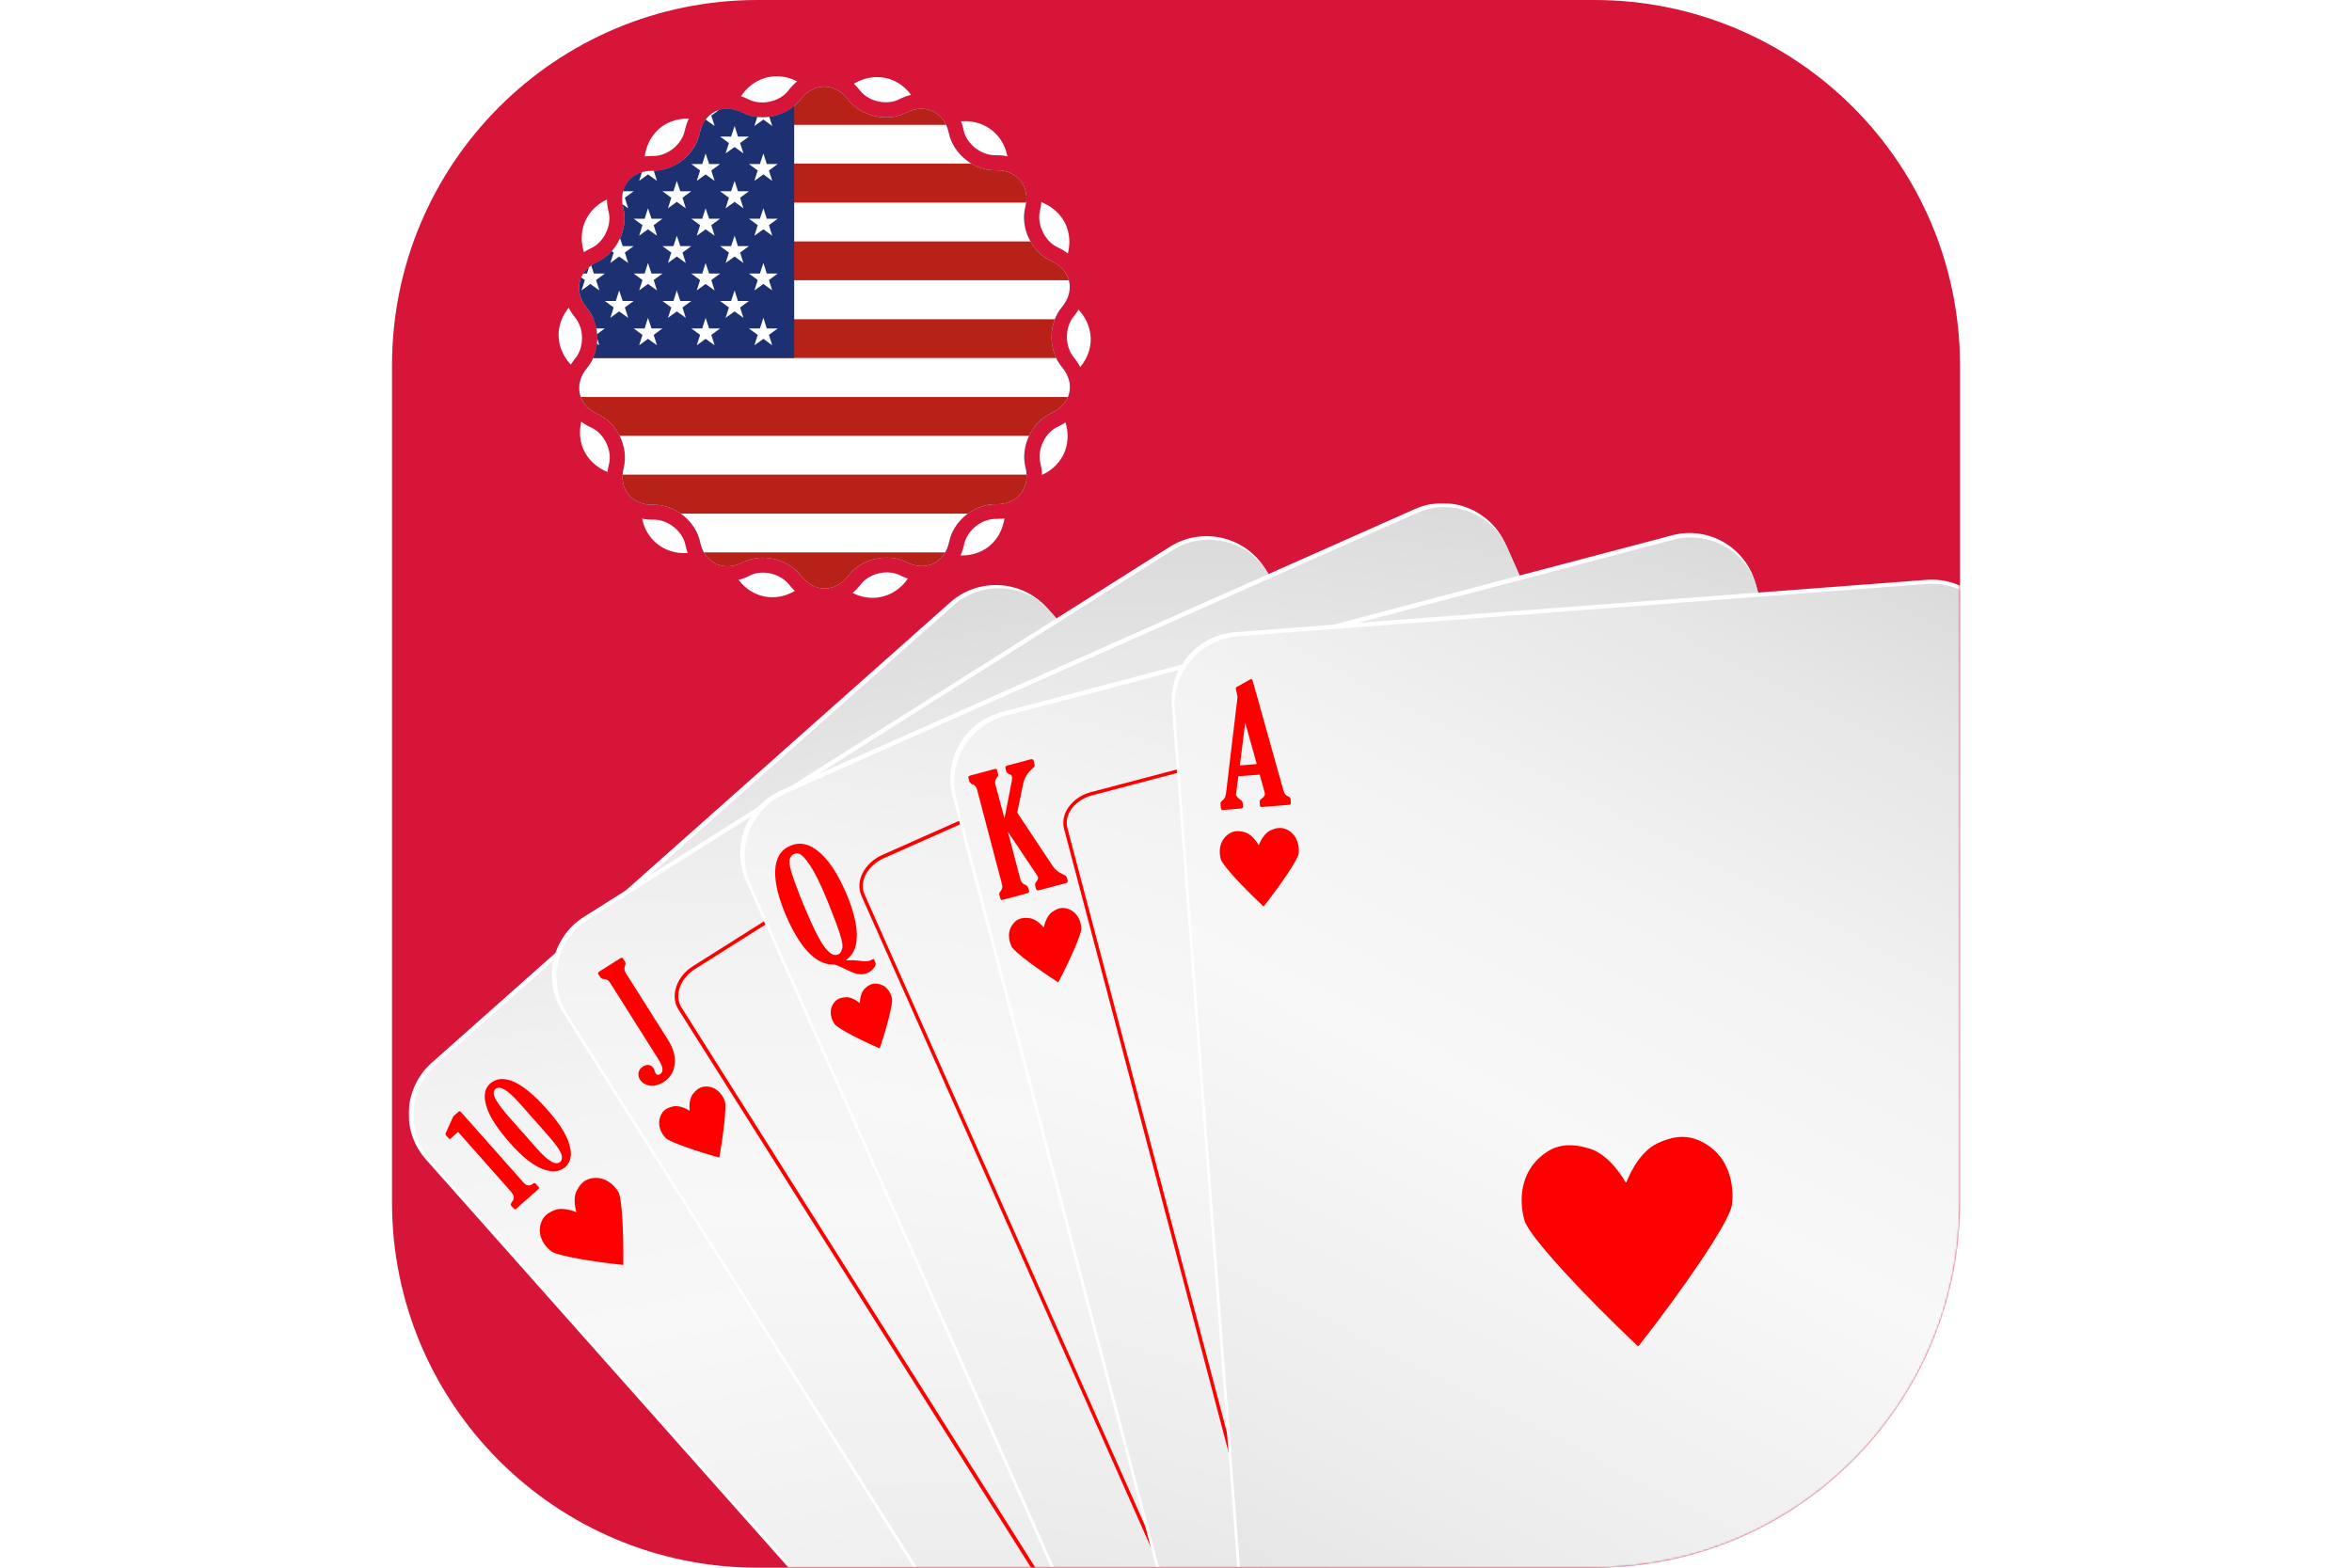 <?xml version="1.0" encoding="utf-8"?>
<!-- Generator: Adobe Illustrator 26.5.0, SVG Export Plug-In . SVG Version: 6.00 Build 0)  -->
<svg xmlns="http://www.w3.org/2000/svg" xmlns:xlink="http://www.w3.org/1999/xlink" version="1.1" id="Слой_1" x="0px" y="0px" viewBox="0 0 800 800" style="enable-background:new 0 0 800 800;" xml:space="preserve" width="150" height="100">
<style type="text/css">
	.st0{fill:#D61539;}
	.st1{filter:url(#Adobe_OpacityMaskFilter);}
	.st2{fill:#FFFFFF;}
	.st3{mask:url(#SVGID_1_);}
	.st4{fill:url(#SVGID_00000128482228195616597080000002795616213777581700_);}
	.st5{fill:#FF0000;}
	.st6{opacity:0.5;}
	.st7{fill:#5B5B5B;}
	.st8{fill:url(#SVGID_00000054225613216187511500000014676400715596235665_);}
	.st9{fill:#626262;}
	.st10{fill:url(#SVGID_00000159462786481013709450000017353313628650911157_);}
	.st11{fill:url(#SVGID_00000078011925261054732110000013703526934832081290_);}
	.st12{fill:url(#SVGID_00000163772885854151776660000014491835062829123489_);}
	.st13{clip-path:url(#SVGID_00000023242876044354710470000005078547929709411261_);}
	.st14{fill:#063397;}
	.st15{fill-rule:evenodd;clip-rule:evenodd;fill:#FFFFFF;}
	.st16{fill-rule:evenodd;clip-rule:evenodd;fill:#B82117;}
	.st17{fill-rule:evenodd;clip-rule:evenodd;fill:#1D3172;}
</style>
<path class="st0" d="M613.5,800h-427C83.5,800,0,716.5,0,613.5v-427C0,83.5,83.5,0,186.5,0h426.9C716.5,0,800,83.5,800,186.5v426.9  C800,716.5,716.5,800,613.5,800z"/>
<defs>
	<filter id="Adobe_OpacityMaskFilter" filterUnits="userSpaceOnUse" x="8.5" y="256.8" width="856" height="781">
		<feColorMatrix type="matrix" values="1 0 0 0 0  0 1 0 0 0  0 0 1 0 0  0 0 0 1 0"/>
	</filter>
</defs>
<mask maskUnits="userSpaceOnUse" x="8.5" y="256.8" width="856" height="781" id="SVGID_1_">
	<g class="st1">
		<path class="st2" d="M613.5,800h-427C83.5,800,0,716.5,0,613.5v-427C0,83.5,83.5,0,186.5,0h426.9C716.5,0,800,83.5,800,186.5    v426.9C800,716.5,716.5,800,613.5,800z"/>
	</g>
</mask>
<g class="st3">
	<g>
		<g>
			<g>
				<g>
					<path class="st2" d="M719.9,744.5c12.9,14.5,11.5,36.7-2.9,49.5l-264.5,234.9c-14.5,12.9-36.7,11.6-49.5-2.9L17.4,591.8       c-12.9-14.5-11.6-36.6,2.9-49.5l264.5-234.9c14.5-12.9,36.7-11.5,49.5,2.9L719.9,744.5z"/>
					
						<linearGradient id="SVGID_00000041997685083688657630000001380490667554969002_" gradientUnits="userSpaceOnUse" x1="85.58" y1="-98.654" x2="489.797" y2="558.689" gradientTransform="matrix(0.748 -0.664 -0.664 -0.748 307.596 1031.852)">
						<stop offset="0" style="stop-color:#D9D9D9"/>
						<stop offset="0.287" style="stop-color:#ECECEC"/>
						<stop offset="0.543" style="stop-color:#F8F8F8"/>
						<stop offset="0.703" style="stop-color:#F3F3F3"/>
						<stop offset="0.883" style="stop-color:#E6E6E6"/>
						<stop offset="1" style="stop-color:#D9D9D9"/>
					</linearGradient>
					<path style="fill:url(#SVGID_00000041997685083688657630000001380490667554969002_);" d="M720,744.6       c12.8,14.4,11.5,36.5-2.9,49.3L453.5,1028c-14.4,12.8-36.5,11.5-49.3-3L19.8,592.4C7,577.9,8.3,555.8,22.8,543l263.6-234       c14.4-12.8,36.5-11.5,49.3,2.9L720,744.6z"/>
					<g>
						<g>
							<path class="st5" d="M650.6,756.8c-1-1.1-1.9-1.7-2.7-1.8s-1.7,0.1-2.7,0.7c-0.8,0.5-1.4,0.5-1.9-0.1l-1.3-1.4         c-0.3-0.4-0.3-0.8,0.1-1.2l11.3-10c0.4-0.3,0.7-0.3,1.1,0.1l1.4,1.6c0.4,0.4,0.4,0.9-0.1,1.4c-0.9,0.9-1.3,1.8-1.2,2.6         s0.7,1.8,1.7,2.9L688,787c0.4,0.4,0.3,0.8-0.1,1.1l-2.1,1.8c-0.4,0.3-1,0.6-1.8,0.9l-7.9,2.5c-0.4,0.1-0.8,0-1.1-0.3         l-1.4-1.6c-0.3-0.3-0.3-0.6,0.1-0.9l3.8-3.4L650.6,756.8z"/>
							<path class="st5" d="M692.4,774.5c-5-2.1-10.8-6.8-17.5-14.4c-6-6.8-9.7-12.7-11-17.9c-1.3-5.1-0.6-8.9,2.2-11.4         c2.9-2.6,6.8-2.9,11.7-0.8c4.9,2.1,10.4,6.7,16.8,13.8c6.2,7,10.2,13.1,11.8,18.3c1.6,5.1,0.8,9.1-2.4,11.9         C701.2,776.3,697.3,776.5,692.4,774.5z M682.7,743.1c-4.4-4.9-7.5-8-9.5-9.2s-3.6-1.3-4.7-0.3c-2.2,1.9-0.4,6,5.2,12.4         l14.7,16.6c2.8,3.2,5.4,5.6,7.7,7.4c2.3,1.7,4.1,2,5.4,0.9c2.2-1.9,0.2-6.3-5.9-13.2L682.7,743.1z"/>
						</g>
						<g>
							<path class="st5" d="M662.4,715.3c-0.8,4-2.8,6.4-7.4,8.2c-4.7,1.8-10.9-1.1-10.9-1.1v0.1H644c0,0,2.1,6.6-0.2,11s-5,6-9,6.3         c-5.4,0.4-9.8-3.1-12.3-7.3c-1.8-3.5-2.7-21.6-2.5-37h0.1v-0.1c15.3,1.5,33.1,4.5,36.4,6.8         C660.5,705.2,663.4,710,662.4,715.3z"/>
						</g>
					</g>
					<g>
						<g>
							<path class="st5" d="M33.7,577.6l-3.8,3.4c-0.3,0.3-0.7,0.3-0.9,0l-1.4-1.6c-0.3-0.3-0.4-0.7-0.2-1.1l3.4-7.6         c0.3-0.8,0.7-1.3,1.1-1.6l2.1-1.8c0.4-0.3,0.8-0.3,1.1,0.1l31.5,35.5c1,1.2,1.9,1.9,2.7,2c0.8,0.2,1.7-0.1,2.7-0.9         c0.6-0.4,1-0.4,1.4,0.1l1.4,1.6c0.3,0.4,0.3,0.7-0.1,1.1l-11.3,10c-0.4,0.4-0.8,0.4-1.2,0l-1.3-1.4c-0.5-0.5-0.4-1.1,0.2-1.9         c0.7-0.9,1.1-1.8,1-2.6c0-0.8-0.5-1.7-1.5-2.9L33.7,577.6z"/>
							<path class="st5" d="M50,553c3.2-2.8,7.2-3.1,12.1-1c4.9,2.2,10.5,6.8,16.7,13.8c6.4,7.1,10.3,13.2,11.7,18.3         c1.5,5,0.8,8.9-2.2,11.5c-2.8,2.5-6.7,2.8-11.6,0.9c-4.9-1.9-10.4-6.3-16.4-13.1c-6.7-7.6-10.8-13.9-12.2-19.1         C46.6,559.2,47.3,555.4,50,553z M65.2,563.1c-6.1-6.9-10.2-9.3-12.4-7.4c-1.3,1.2-1.2,3,0.2,5.5c1.5,2.5,3.6,5.3,6.4,8.5         l14.7,16.6c5.6,6.3,9.5,8.6,11.7,6.6c1.1-1,1.2-2.6,0.3-4.7c-1-2.1-3.6-5.6-8-10.5L65.2,563.1z"/>
						</g>
						<g>
							<path class="st5" d="M103.3,601.1c-4,0.3-6.7,2-9,6.4c-2.4,4.4-0.2,11-0.2,11H94v0.1c0,0-6.3-2.9-11-1.1         c-4.6,1.8-6.6,4.2-7.4,8.2c-1,5.3,1.9,10.1,5.9,13c3.3,2.2,21.1,5.2,36.4,6.8v-0.1h0.1c0.2-15.4-0.6-33.4-2.4-37         C113.1,604.2,108.7,600.8,103.3,601.1z"/>
						</g>
					</g>
					<g>
						<path class="st5" d="M370.7,604.6c-9.4,0.7-15.6,4.6-21,14.7c-5.5,10.3-0.6,25.6-0.6,25.6s-0.1,0-0.3,0c0,0.2,0,0.3,0,0.3        s-14.6-6.7-25.5-2.5c-10.7,4.2-15.4,9.9-17.1,19.1c-2.3,12.3,4.5,23.5,13.6,30.3c7.7,5.2,49.1,12.1,84.7,15.8c0,0,0-0.2,0-0.3        c0.1,0,0.2,0,0.2,0c0.6-35.8-1.4-77.7-5.6-86C393.5,611.8,383.3,603.7,370.7,604.6z"/>
					</g>
				</g>
			</g>
			<g>
				<g>
					<g class="st6">
						<path class="st7" d="M750.5,778.7c10.2,16.2,5.5,37.5-10.6,47.6L446,1012c-16.1,10.2-37.4,5.3-47.6-10.9l-306-484.5        C82.2,500.5,87,479.1,103,469l293.8-185.6c16.1-10.2,37.4-5.3,47.6,10.9L750.5,778.7z"/>
					</g>
				</g>
				<g>
					<path class="st2" d="M755.4,780.9c10.4,16.4,5.5,38-10.9,48.4l-299,188.9c-16.4,10.3-38.1,5.4-48.4-10.9L87,516.3       c-10.3-16.4-5.5-38.1,10.9-48.4l299-188.9c16.4-10.3,38-5.4,48.4,10.9L755.4,780.9z"/>
					
						<linearGradient id="SVGID_00000109016619982124542370000005954251355619678362_" gradientUnits="userSpaceOnUse" x1="149.907" y1="-125.103" x2="554.081" y2="532.171" gradientTransform="matrix(0.846 -0.534 -0.534 -0.846 233.501 1009.594)">
						<stop offset="0" style="stop-color:#D9D9D9"/>
						<stop offset="0.287" style="stop-color:#ECECEC"/>
						<stop offset="0.543" style="stop-color:#F8F8F8"/>
						<stop offset="0.703" style="stop-color:#F3F3F3"/>
						<stop offset="0.883" style="stop-color:#E6E6E6"/>
						<stop offset="1" style="stop-color:#D9D9D9"/>
					</linearGradient>
					<path style="fill:url(#SVGID_00000109016619982124542370000005954251355619678362_);" d="M755.5,781       c10.3,16.3,5.4,37.9-10.9,48.2l-298,188.2c-16.3,10.3-37.9,5.4-48.2-10.9L89.3,517.3c-10.3-16.3-5.4-37.9,10.9-48.2l298-188.3       c16.3-10.3,37.9-5.4,48.2,10.9L755.5,781z"/>
					<g>
						<path class="st5" d="M135.5,539.9l-24.3-38.5c-0.8-1.2-1.8-1.8-3.1-1.8c-0.8,0-1.4-0.3-1.8-0.9l-1-1.5c-0.3-0.5-0.2-1,0.4-1.4        l11-6.9c0.5-0.3,0.9-0.2,1.2,0.3l1,1.6c0.3,0.5,0.3,1.2,0,2c-0.5,1.2-0.4,2.4,0.3,3.6l21.6,34.2c2.8,4.4,3.9,8.6,3.4,12.6        s-2.4,7-5.7,9c-2.4,1.5-4.8,2.1-7,1.8c-2.2-0.4-3.9-1.4-5-3.1c-0.7-1.1-0.9-2.3-0.7-3.6c0.3-1.3,1-2.3,2.3-3.1        c1-0.6,2-0.9,3-0.7s1.8,0.7,2.3,1.6c0.2,0.4,0.5,0.9,0.7,1.7c0.2,0.4,0.3,0.7,0.4,0.9c0.6,0.9,1.4,1.1,2.3,0.4        C138.8,546.9,138.3,544.2,135.5,539.9z"/>
						<g>
							<path class="st5" d="M161.3,554.5c-3.1-0.3-5.4,0.7-7.8,3.8c-2.4,3.1-1.6,8.4-1.6,8.4h-0.1v0.1c0,0-4.5-3-8.3-2.2         s-5.6,2.4-6.7,5.4c-1.4,4,0.2,8,2.9,10.8c2.3,2.1,15.6,6.7,27.2,9.9v-0.1h0.1c2.1-11.8,3.8-25.9,2.8-28.8         C168.4,558.2,165.5,554.9,161.3,554.5z"/>
						</g>
					</g>
					<g>
						<path class="st5" d="M702.9,753.8c-1,0.6-1.2,1.4-0.6,2.3c0.1,0.2,0.3,0.4,0.6,0.7c0.6,0.6,0.9,1,1.2,1.4        c0.6,0.9,0.7,1.8,0.4,2.8s-0.9,1.8-1.9,2.4c-1.2,0.8-2.5,1-3.8,0.7s-2.2-1-3-2.1c-1.1-1.7-1.3-3.6-0.7-5.8        c0.6-2.1,2.2-4,4.6-5.5c3.2-2,6.8-2.5,10.6-1.3s7.1,4,9.9,8.4l21.6,34.2c0.8,1.2,1.8,1.8,3.1,1.8c0.8,0.1,1.4,0.3,1.8,0.9        l1,1.6c0.3,0.5,0.2,0.9-0.3,1.2l-11,6.9c-0.6,0.4-1.1,0.3-1.4-0.2l-1-1.6c-0.4-0.6-0.4-1.2,0-2c0.5-1.2,0.4-2.4-0.3-3.6        l-24.3-38.5C706.7,754.4,704.5,752.8,702.9,753.8z"/>
						<g>
							<path class="st5" d="M707.3,729.2c-1.1,2.9-2.9,4.6-6.7,5.4c-3.8,0.8-8.3-2.2-8.3-2.2s0,0,0,0.1h-0.1c0,0,0.8,5.4-1.6,8.5         c-2.3,3.1-4.6,4-7.8,3.8c-4.2-0.4-7.2-3.6-8.5-7.2c-0.9-3,0.7-17,2.8-28.8h0.1v-0.1c11.6,3.2,24.9,7.7,27.2,9.9         C707.1,721.2,708.7,725.2,707.3,729.2z"/>
						</g>
					</g>
					<g>
						<path class="st5" d="M433.6,586.2c-9.3-0.9-16.1,2-23.1,11.1c-7.1,9.3-4.7,25.2-4.7,25.2s-0.1,0-0.3-0.1c0,0.2,0,0.3,0,0.3        s-13.3-9-24.7-6.6c-11.3,2.4-16.8,7.3-20,16.1c-4.3,11.8,0.6,23.9,8.5,32.1c6.8,6.4,46.5,19.9,81,29.4c0-0.1,0-0.2,0-0.2        c0.1-0.1,0.2,0,0.3,0c6.3-35.2,11.2-77,8.3-85.8C454.9,597,446.1,587.4,433.6,586.2z"/>
					</g>
				</g>
				<g>
					<path class="st5" d="M688.7,804.2L446.7,957c-8.4,5.3-18.8,4.1-23.2-2.7L146.1,515.1c-4.3-6.8-1-16.8,7.5-22.1l242-152.8       c8.4-5.3,18.8-4.1,23.2,2.7l277.4,439.2C700.6,789,697.2,798.9,688.7,804.2z M154.6,494.5c-7.6,4.8-10.7,13.6-6.9,19.6       l277.4,439.2c3.8,6,13.1,7,20.7,2.2l242-152.9c7.6-4.8,10.7-13.6,6.9-19.6L417.3,343.9c-3.8-6-13.1-7-20.7-2.2L154.6,494.5z"/>
				</g>
			</g>
			<g>
				<g>
					<g class="st6">
						<path class="st9" d="M801.1,809.7c7.8,17.6,0.1,38.2-17.3,45.9L466.2,996.7c-17.4,7.7-37.8-0.3-45.6-18L185.9,450.3        c-7.8-17.6-0.1-38.2,17.3-45.9l317.6-141.1c17.4-7.7,37.8,0.3,45.6,18L801.1,809.7z"/>
					</g>
				</g>
				<g>
					<path class="st2" d="M803.8,808.4c7.9,17.7-0.1,38.4-17.8,46.3L462.7,998.3c-17.7,7.9-38.4-0.1-46.3-17.8L180.7,449.7       c-7.9-17.7,0.1-38.4,17.8-46.3l323.3-143.6c17.7-7.9,38.4,0.1,46.3,17.8L803.8,808.4z"/>
					
						<linearGradient id="SVGID_00000056399524247117768620000011169520644061421477_" gradientUnits="userSpaceOnUse" x1="232.021" y1="-135.737" x2="636.22" y2="521.578" gradientTransform="matrix(0.914 -0.406 -0.406 -0.914 174.921 982.635)">
						<stop offset="0" style="stop-color:#D9D9D9"/>
						<stop offset="0.287" style="stop-color:#ECECEC"/>
						<stop offset="0.543" style="stop-color:#F8F8F8"/>
						<stop offset="0.703" style="stop-color:#F3F3F3"/>
						<stop offset="0.883" style="stop-color:#E6E6E6"/>
						<stop offset="1" style="stop-color:#D9D9D9"/>
					</linearGradient>
					<path style="fill:url(#SVGID_00000056399524247117768620000011169520644061421477_);" d="M803.9,808.5       c7.8,17.6-0.1,38.3-17.8,46.2L463.9,997.8c-17.6,7.8-38.3-0.1-46.1-17.8L182.9,451.1c-7.8-17.6,0.1-38.3,17.8-46.2l322.2-143.1       c17.6-7.8,38.3,0.1,46.2,17.8L803.9,808.5z"/>
					<g>
						<path class="st5" d="M756,764.2c1.2-3.9,2.9-6.4,5.3-7.5c1.4-0.6,2.8-0.8,4.2-0.7c1.5,0.1,2.3,0.5,2.6,1.1l0.7,1.6        c0.1,0.3,0,0.5-0.2,0.6c-0.1,0-0.2,0.1-0.5,0.2c-0.5,0.1-0.8,0.3-1,0.4c-1.1,0.5-2.2,1.5-3.2,3.2c-1.5,2.3-3.2,4.4-5.1,6.1        c2.2-0.4,4.2-0.4,6.1,0.1c1.9,0.5,4,1.6,6.2,3.5c2.2,1.8,4.5,4.5,6.9,7.9c2.3,3.4,4.6,7.6,6.8,12.6c4.1,9.3,6,17.1,5.7,23.4        c-0.3,6.4-2.8,10.6-7.7,12.8c-4.8,2.1-9.7,1.2-14.6-3c-4.9-4.1-9.5-10.9-13.7-20.4c-7.3-16.4-7.8-27.8-1.4-34.1        C753.9,770.8,754.8,768.2,756,764.2z M756.2,780.4c0.4,3.4,2.2,8.6,5.3,15.6c2.5,5.6,5.1,11,7.7,16.1        c2.6,5.1,4.6,8.5,5.8,10.1s2.3,2.6,3.4,3c1,0.4,2,0.3,2.9-0.1c1.1-0.5,1.8-1.3,2.1-2.5s0-3.5-0.7-6.9        c-0.8-3.4-2.3-7.5-4.4-12.4c-2.4-5.4-5.2-11.2-8.5-17.5c-3.3-6.2-5.7-9.9-7.2-10.9c-1.6-1-2.9-1.3-4-0.8        C756.5,774.9,755.8,777,756.2,780.4z"/>
						<g>
							<path class="st5" d="M761.2,748.4c-1.3,2.5-3.2,3.7-6.6,3.9c-3.5,0.2-7.1-3-7.1-3v0.1l-0.1-0.1c0,0,0,4.9-2.5,7.3         c-2.5,2.4-4.6,3-7.4,2.3c-3.7-0.9-5.9-4.2-6.6-7.5c-0.5-2.7,2.8-15,6.2-25.2h0.1v-0.1c9.9,4.3,21.1,10.1,22.9,12.3         C762.1,741.3,763,745.1,761.2,748.4z"/>
						</g>
					</g>
					<g>
						<path class="st5" d="M225.8,492.2c-8.9,0.5-17-7.5-24.3-23.9c-4.2-9.5-6.2-17.4-6-23.8s2.7-10.7,7.5-12.8        c4.9-2.2,9.8-1.2,14.7,2.9s9.4,10.7,13.5,20c2.2,5,3.8,9.5,4.7,13.5c1,4,1.4,7.5,1.2,10.4c-0.1,2.9-0.7,5.2-1.6,7        c-0.9,1.8-2.3,3.3-4,4.6c2.5-0.2,5.2-0.1,7.9,0.3c1.9,0.3,3.4,0.2,4.5-0.2c0.2-0.1,0.6-0.3,1-0.5c0.2-0.1,0.4-0.2,0.4-0.2        c0.4-0.1,0.6-0.1,0.7,0.2l0.7,1.6c0.3,0.7,0,1.6-0.9,2.7s-2,2-3.4,2.6c-2.4,1-5.4,0.7-9.1-1.1        C229.7,493.7,227.1,492.6,225.8,492.2z M227.7,487c1.1-0.5,1.8-1.7,2.1-3.5s-0.8-6.1-3.3-12.7s-4.9-12.6-7.3-18        c-2.2-4.9-4.2-8.7-6.2-11.6s-3.5-4.6-4.6-5.2s-2.2-0.7-3.3-0.2c-0.9,0.4-1.6,1.1-2,2.1s-0.4,2.5,0,4.5s1.6,5.7,3.6,11        c2,5.4,4.3,10.9,6.8,16.5c3.1,7,5.8,11.8,8,14.4C223.8,487,225.8,487.9,227.7,487z"/>
						<g>
							<path class="st5" d="M248.6,502.2c-2.7-0.7-4.9-0.1-7.4,2.3s-2.5,7.3-2.5,7.3h-0.1v0.1c0,0-3.6-3.3-7.1-3         c-3.5,0.2-5.3,1.4-6.7,3.9c-1.8,3.3-0.9,7.1,1.1,9.9c1.7,2.2,13,8,22.9,12.3v-0.1h0.1c3.4-10.2,6.7-22.5,6.2-25.2         C254.5,506.3,252.3,503,248.6,502.2z"/>
						</g>
					</g>
					<g>
						<path class="st5" d="M513.6,569.1c-9.1-2.2-16.2-0.4-24.5,7.7c-8.4,8.1-8.3,24.2-8.3,24.2s-0.1-0.1-0.3-0.2        c0,0.2-0.1,0.3-0.1,0.3s-11.9-10.9-23.5-10.1c-11.5,0.7-17.6,4.8-22.1,13c-6,11.1-2.9,23.7,3.8,33        c5.8,7.3,43.1,26.4,75.9,40.8l0.1-0.3c0.1,0,0.2,0.1,0.3,0.1c11.3-33.9,22.2-74.5,20.7-83.7        C533.1,582.9,525.8,572.1,513.6,569.1z"/>
					</g>
				</g>
				<g>
					<path class="st5" d="M734.4,821.8L472.9,938c-9.1,4.1-19.2,1.3-22.5-6.1L239.5,457.1c-3.3-7.4,1.5-16.7,10.6-20.8l261.6-116.2       c9.1-4.1,19.2-1.3,22.5,6.1L745,801.1C748.3,808.4,743.6,817.8,734.4,821.8z M250.8,438c-8.2,3.7-12.6,11.9-9.7,18.4L452,931.2       c2.9,6.5,11.9,8.8,20.1,5.2l261.6-116.2c8.2-3.7,12.6-11.9,9.7-18.4L532.5,327c-2.9-6.5-11.9-8.8-20.2-5.2L250.8,438z"/>
				</g>
			</g>
			<g>
				<g>
					<g class="st6">
						<path class="st9" d="M840.4,860c4.9,18.6-6,37.6-24.3,42.4l-335.2,88.4c-18.3,4.8-37.2-6.3-42.1-24.9L291.7,408.2        c-4.9-18.6,6-37.6,24.3-42.4l335.2-88.4c18.3-4.8,37.2,6.3,42.1,24.9L840.4,860z"/>
					</g>
				</g>
				<g>
					<path class="st2" d="M844,859.8c4.9,18.7-6.2,37.9-25,42.9l-342,90.2c-18.7,4.9-37.9-6.2-42.8-25L286,406.3       c-4.9-18.7,6.2-37.9,25-42.9l342-90.2c18.7-5,37.9,6.2,42.8,25L844,859.8z"/>
					
						<linearGradient id="SVGID_00000063615276179872755910000008001682241548528548_" gradientUnits="userSpaceOnUse" x1="317.894" y1="-155.99" x2="722.103" y2="501.34" gradientTransform="matrix(0.967 -0.255 -0.255 -0.967 107.145 933.73)">
						<stop offset="0" style="stop-color:#D9D9D9"/>
						<stop offset="0.287" style="stop-color:#ECECEC"/>
						<stop offset="0.543" style="stop-color:#F8F8F8"/>
						<stop offset="0.703" style="stop-color:#F3F3F3"/>
						<stop offset="0.883" style="stop-color:#E6E6E6"/>
						<stop offset="1" style="stop-color:#D9D9D9"/>
					</linearGradient>
					<path style="fill:url(#SVGID_00000063615276179872755910000008001682241548528548_);" d="M844,859.9       c4.9,18.7-6.2,37.8-24.9,42.7l-340.8,89.9c-18.7,4.9-37.8-6.2-42.7-24.9L288,408c-4.9-18.7,6.2-37.8,24.9-42.7l340.9-89.9       c18.7-4.9,37.8,6.2,42.7,24.9L844,859.9z"/>
					<g>
						<path class="st5" d="M812.7,870.1c0.4,1.4,1.1,2.3,2.4,2.7c0.8,0.3,1.3,0.8,1.5,1.4l0.5,1.9c0.1,0.6-0.1,0.9-0.7,1.1        l-12.7,3.3c-0.7,0.2-1.1,0-1.3-0.7l-0.5-1.8c-0.2-0.6,0-1.3,0.6-2c0.9-1,1.1-2.2,0.7-3.6l-12.7-48.3c-0.4-1.4-1.2-2.3-2.4-2.8        c-0.8-0.3-1.3-0.7-1.5-1.3l-0.5-1.9c-0.2-0.6,0.1-0.9,0.7-1.1l12.7-3.3c0.7-0.2,1.1,0,1.3,0.6l0.5,1.8        c0.2,0.6-0.1,1.2-0.6,1.9c-0.8,1-1.1,2.2-0.7,3.6l6.4,24.3l2-26.5c0-0.5,0-1-0.1-1.3c-0.2-0.6-0.9-1.1-2.1-1.6        c-0.7-0.3-1.1-0.8-1.3-1.5l-0.3-1.3c-0.2-0.8,0.1-1.3,1-1.6l13.5-3.6c0.8-0.2,1.4,0.1,1.6,0.8l0.4,1.3        c0.2,0.7-0.1,1.5-0.8,2.5c-1.5,1.9-2.4,4-2.6,6.5l-2.3,32.4l9.8,11.2c2.1,2.4,4.7,3.9,7.9,4.5c0.8,0.2,1.4,0.3,1.7,0.5        c0.3,0.1,0.5,0.5,0.6,1l0.4,1.6c0.2,0.7-0.1,1.2-1,1.4l-12,3.2c-0.7,0.2-1.2-0.1-1.4-0.8L821,873c-0.2-0.6,0.1-1.2,0.6-1.9        c0.6-0.7,0.8-1.2,0.7-1.6c-0.1-0.6-0.5-1.2-1-1.7l-13-15.2L812.7,870.1z"/>
						<g>
							<path class="st5" d="M814.1,796.1c-2,2.6-4.3,3.6-8.3,3.2c-4-0.4-7.5-4.7-7.5-4.7v0.1l-0.1-0.1c0,0-0.9,5.5-4.2,7.8         s-5.8,2.5-8.8,1.3c-4-1.7-5.9-5.8-6.1-9.7c0-3.2,5.9-16.5,11.7-27.4l0.1,0.1v-0.1c10.4,6.7,22.1,15.3,23.7,18.1         C816.4,788.2,816.7,792.7,814.1,796.1z"/>
						</g>
					</g>
					<g>
						<path class="st5" d="M312.5,417.7l3.8-19.6c0.1-0.7,0.1-1.4,0-2c-0.1-0.4-0.6-0.8-1.4-1.1c-0.9-0.3-1.3-0.8-1.5-1.3l-0.4-1.6        c-0.2-0.7,0.1-1.2,0.8-1.4l12-3.2c0.9-0.2,1.4,0,1.6,0.8l0.4,1.6c0.1,0.5,0.1,0.9,0,1.2c-0.2,0.3-0.6,0.7-1.2,1.3        c-2.5,2.1-4,4.7-4.6,7.7l-3,14.6l18,27.1c1.4,2.1,3.2,3.5,5.4,4.4c1.1,0.4,1.8,1,1.9,1.7l0.4,1.3c0.2,0.8-0.1,1.3-1,1.5        l-13.6,3.6c-0.9,0.2-1.4-0.1-1.6-0.9l-0.3-1.3c-0.2-0.7-0.1-1.4,0.4-2c0.8-1,1.2-1.9,1-2.4c-0.1-0.4-0.3-0.8-0.6-1.2        l-14.8-22.1l6.4,24.3c0.4,1.4,1.2,2.3,2.4,2.8c0.8,0.3,1.3,0.8,1.5,1.3l0.5,1.8c0.2,0.6-0.1,1-0.8,1.2l-12.7,3.4        c-0.6,0.1-1,0-1.1-0.6l-0.5-1.9c-0.2-0.6,0-1.3,0.6-1.9c0.8-1,1.1-2.2,0.7-3.6l-12.7-48.3c-0.4-1.4-1.2-2.3-2.4-2.7        c-0.8-0.3-1.3-0.8-1.5-1.4l-0.5-1.8c-0.2-0.6,0.1-1,0.8-1.2l12.7-3.4c0.6-0.1,1,0,1.1,0.6l0.5,1.9c0.2,0.6,0,1.3-0.6,2        c-0.9,1-1.1,2.2-0.7,3.6L312.5,417.7z"/>
						<g>
							<path class="st5" d="M345.6,464.1c-3-1.3-5.5-1-8.8,1.3s-4.2,7.8-4.2,7.8l-0.1-0.1l-0.1,0.1c0,0-3.4-4.4-7.5-4.7         c-4-0.4-6.3,0.6-8.2,3.2c-2.7,3.4-2.3,7.9-0.5,11.5c1.6,2.8,13.3,11.4,23.7,18.1v-0.1h0.1c5.7-10.9,11.7-24.2,11.7-27.4         C351.5,469.8,349.6,465.7,345.6,464.1z"/>
						</g>
					</g>
					<g>
						<path class="st5" d="M595.6,577.2c-8.7-3.6-16-3-25.4,3.7c-9.5,6.7-12,22.6-12,22.6s-0.1-0.1-0.2-0.2        c-0.1,0.2-0.1,0.3-0.1,0.3s-10-12.6-21.6-13.7c-11.5-1.1-18.2,1.9-23.9,9.3c-7.7,9.9-6.6,23-1.6,33.2        c4.5,8.1,38.4,33,68.4,52.4c0.1-0.1,0.1-0.2,0.1-0.2l0.2,0.2c16.6-31.7,33.8-70.1,33.7-79.3        C612.7,594,607.2,582.1,595.6,577.2z"/>
					</g>
				</g>
				<g>
					<path class="st5" d="M773.4,861.9l-276.8,73c-9.6,2.5-19.2-1.7-21.2-9.6L342.9,423c-2.1-7.8,4.1-16.3,13.8-18.8l276.8-73       c9.7-2.5,19.2,1.7,21.3,9.6l132.4,502.3C789.2,850.9,783,859.4,773.4,861.9z M357.1,405.9c-8.7,2.3-14.3,9.8-12.5,16.6       l132.5,502.3c1.8,6.9,10.4,10.6,19.1,8.3l276.8-73c8.7-2.3,14.3-9.8,12.5-16.7L652.9,341.2c-1.8-6.9-10.4-10.6-19.1-8.3       L357.1,405.9z"/>
				</g>
			</g>
			<g>
				<g>
					<g class="st6">
						<path class="st9" d="M860.7,905.7c1.4,19.2-12.7,35.9-31.6,37.3l-345.8,26.2c-18.9,1.4-35.4-13-36.9-32.2l-43.6-575.3        c-1.5-19.2,12.7-35.9,31.6-37.3l345.8-26.2c18.9-1.4,35.4,13,36.9,32.2L860.7,905.7z"/>
					</g>
				</g>
				<g>
					<path class="st2" d="M864.4,907.2c1.5,19.3-13,36.2-32.3,37.6l-352.7,26.8c-19.3,1.5-36.2-13-37.6-32.3l-43.9-579.1       c-1.5-19.3,13-36.2,32.3-37.6l352.7-26.7c19.3-1.5,36.2,13,37.6,32.3L864.4,907.2z"/>
					
						<linearGradient id="SVGID_00000146490391720045398780000006724211527071915937_" gradientUnits="userSpaceOnUse" x1="406.226" y1="-150.796" x2="810.433" y2="506.532" gradientTransform="matrix(0.997 -7.562527e-02 -7.562527e-02 -0.997 38.635 858.431)">
						<stop offset="0" style="stop-color:#D9D9D9"/>
						<stop offset="0.287" style="stop-color:#ECECEC"/>
						<stop offset="0.543" style="stop-color:#F8F8F8"/>
						<stop offset="0.703" style="stop-color:#F3F3F3"/>
						<stop offset="0.883" style="stop-color:#E6E6E6"/>
						<stop offset="1" style="stop-color:#D9D9D9"/>
					</linearGradient>
					<path style="fill:url(#SVGID_00000146490391720045398780000006724211527071915937_);" d="M864.4,907.4       c1.4,19.3-13,36-32.2,37.5l-351.5,26.6c-19.2,1.5-36-13-37.5-32.2l-43.8-577.1c-1.5-19.2,13-36,32.2-37.5L783.1,298       c19.2-1.5,36,13,37.5,32.2L864.4,907.4z"/>
					<g>
						<path class="st5" d="M804.2,866.8c-0.5-1.7-1.3-2.8-2.5-3.4c-0.6-0.3-1-0.8-1-1.3l-0.2-2.2c-0.1-0.7,0.4-1,1.4-1.1l8.7-0.6        c0.8-0.1,1.2,0.2,1.3,0.9l0.1,1.8c0,0.5-0.3,1.1-1.1,1.8c-1.2,1.1-1.7,2.1-1.7,2.9c0,0.2,0.1,0.4,0.2,0.8l2.4,8.3l10.9-0.8        l1.1-8.9c0-0.4,0-0.7,0-1c-0.1-1-0.7-1.7-1.8-2.3c-0.9-0.4-1.4-0.9-1.5-1.5l-0.1-1.8c-0.1-0.7,0.3-1,1-1.1l13.9-1.1        c0.5,0,0.8,0.3,0.9,1l0.1,1.8c0,0.5-0.3,1-0.9,1.4c-0.8,0.6-1.3,1.1-1.6,1.5c-0.3,0.5-0.4,1.2-0.6,2.3l-7,57.5        c-0.1,0.5-0.3,0.8-0.7,0.8c-0.1,0-0.3,0-0.4-0.1l-7.3-2.8c-0.4-0.2-0.6-0.4-0.7-0.7c0-0.1,0-0.6,0.1-1.6l0.2-2.9L804.2,866.8z         M822.1,879.3l-8.7,0.7l6,21.1L822.1,879.3z"/>
						<g>
							<path class="st5" d="M833.4,842.9c-2.6,2.3-5.3,3-9.5,1.8s-7-6.5-7-6.5l-0.1,0.1l-0.1-0.1c0,0-2,5.7-6,7.5         c-3.9,1.8-6.7,1.5-9.6-0.4c-3.9-2.6-5.2-7.3-4.6-11.6c0.6-3.4,9.5-16.4,17.8-27l0.1,0.1v-0.1c9.8,9.2,20.6,20.6,21.7,23.9         C837.4,834.9,836.9,839.8,833.4,842.9z"/>
						</g>
					</g>
					<g>
						<path class="st5" d="M431.4,355.6l-0.6-2.8c-0.2-0.9-0.3-1.4-0.3-1.5c0-0.3,0.2-0.5,0.6-0.8l6.8-3.8c0.1-0.1,0.2-0.1,0.4-0.1        c0.4,0,0.7,0.2,0.8,0.7l15.6,55.7c0.3,1,0.6,1.7,0.9,2.2c0.3,0.4,0.9,0.9,1.8,1.3c0.7,0.3,1,0.8,1.1,1.3l0.1,1.8        c0,0.7-0.2,1-0.7,1.1l-13.9,1.1c-0.7,0.1-1.2-0.2-1.2-0.9l-0.1-1.8c-0.1-0.6,0.4-1.2,1.2-1.7c1-0.7,1.5-1.5,1.4-2.5        c0-0.3-0.1-0.6-0.2-1l-2.4-8.6l-10.9,0.8l-1.1,8.5c-0.1,0.4-0.1,0.6-0.1,0.8c0.1,0.8,0.8,1.7,2.1,2.6c0.9,0.6,1.3,1.2,1.3,1.7        l0.2,1.8c0,0.7-0.3,1-1.1,1.1l-8.7,0.7c-1,0.1-1.5-0.2-1.5-0.9l-0.2-2.2c-0.1-0.6,0.2-1.1,0.8-1.5c1.1-0.8,1.7-2,2-3.7        L431.4,355.6z M435.3,368.8l-2.7,21.8l8.6-0.7L435.3,368.8z"/>
						<g>
							<path class="st5" d="M457.9,424.1c-2.9-1.9-5.7-2.2-9.6-0.4c-4,1.8-6,7.5-6,7.5s0,0-0.1-0.1l-0.1,0.1c0,0-2.8-5.3-7-6.5         s-6.8-0.5-9.4,1.8c-3.5,3.2-4,8-2.8,12.1c1.1,3.3,11.9,14.8,21.7,23.9l0.1-0.1l0.1,0.1c8.3-10.6,17.2-23.5,17.8-26.9         C463,431.5,461.8,426.7,457.9,424.1z"/>
						</g>
					</g>
					<g>
						<path class="st5" d="M671.3,584.4c-7.9-5.1-15.2-5.8-25.6-1c-10.6,4.9-15.9,20-15.9,20s-0.1-0.1-0.2-0.2        c-0.1,0.1-0.2,0.2-0.2,0.2s-7.5-14.2-18.8-17.4c-11.1-3.2-18.2-1.5-25.2,4.8c-9.3,8.4-10.7,21.4-7.5,32.3        c3,8.8,31.8,39.4,57.8,63.9c0-0.1,0.1-0.2,0.1-0.2c0.1,0,0.2,0.1,0.2,0.1c22.1-28.1,46-62.7,47.6-71.8        C685,603.9,681.8,591.3,671.3,584.4z"/>
					</g>
				</g>
			</g>
		</g>
	</g>
</g>
<g>
	<g>
		<path class="st2" d="M189.2,304.2c-6.7-1.6-12.3-6.5-15.4-13.5c-1.9-4.3-6.5-7.9-11.6-9.1c-2.4-0.6-4.9-0.6-7-0.1    c-4,1-7.9,1-11.6,0.1c-10.2-2.5-16.9-11.7-16.5-23c0.2-7.2-5.5-14.6-12.5-16.3l-0.3-0.1c-0.2,0-0.4-0.1-0.7-0.2    c-7.2-1.7-13-6.3-15.8-12.4c-2.8-6.2-2.5-13.6,1-20.3c3.3-6.4,1.3-15.9-4.4-20.3c-6-4.7-9.4-11.3-9.4-18.2    c0.1-6.9,3.6-13.5,9.7-18.1c5.8-4.3,8-13.8,4.8-20.2c-3.4-6.8-3.6-14.3-0.5-20.5s9.1-10.6,16.6-12.1c7.1-1.4,13.2-8.9,13.1-16.1    c-0.1-7.5,2.9-14.3,8.2-18.6c5.3-4.2,12.5-5.7,19.8-3.9c0.2,0,0.4,0.1,0.6,0.1l0.3,0.1c7,1.7,15.5-2.4,18.5-8.9    c4.8-10.3,14.9-15.5,25.2-13.1c3.7,0.9,7.1,2.7,10.3,5.3c1.7,1.4,3.9,2.5,6.3,3.1c5.1,1.2,10.8,0.1,14.5-2.9    c5.9-4.8,13.2-6.7,19.9-5.1c6.7,1.6,12.3,6.5,15.4,13.5c1.9,4.4,6.4,7.9,11.6,9.1c2.4,0.6,4.9,0.6,7,0.1c4-1,7.9-1,11.6-0.1    c10.2,2.5,16.9,11.7,16.5,23c-0.2,7.2,5.5,14.6,12.5,16.3l0.3,0.1c0.2,0,0.4,0.1,0.7,0.2c7.2,1.7,13,6.3,15.8,12.4    c2.8,6.2,2.5,13.6-1,20.3c-3.3,6.4-1.3,15.9,4.4,20.3c6,4.7,9.4,11.3,9.4,18.2c-0.1,6.9-3.6,13.5-9.7,18.1    c-5.8,4.3-8,13.8-4.8,20.2c3.4,6.8,3.6,14.3,0.5,20.5s-9.1,10.6-16.6,12c-7.1,1.4-13.2,8.9-13.1,16.1c0.1,7.5-2.9,14.3-8.2,18.6    c-5.3,4.2-12.5,5.7-19.8,3.9c-0.2,0-0.4-0.1-0.6-0.1l-0.3-0.1c-7-1.7-15.5,2.4-18.5,8.9c-4.8,10.3-14.9,15.5-25.2,13.1    c-3.7-0.9-7.1-2.7-10.3-5.3c-1.7-1.4-3.9-2.5-6.3-3.1c-5.2-1.2-10.8-0.1-14.5,2.9C203.2,304,196,305.8,189.2,304.2L189.2,304.2z"/>
		<path class="st0" d="M220.8,307.9c-6.9,0-13.5-3.5-18.1-9.5c-2.9-3.7-8.1-6.2-13.4-6.2c-2.5,0-4.9,0.5-6.9,1.6    c-3.7,1.9-7.5,2.8-11.3,2.8c-10.5,0-19.2-7.4-21.4-18.5c-1.4-7-8.8-12.9-16-12.9h-0.3c-0.2,0-0.5,0-0.7,0    c-7.4,0-14.1-3.1-18.3-8.4c-4.2-5.4-5.6-12.6-3.7-19.9c1.8-7-2.5-15.7-9-18.7c-7-3.1-11.8-8.8-13.4-15.5c-1.5-6.7,0.4-14,5.2-19.8    c4.6-5.5,4.6-15.2,0-20.8c-4.9-5.8-6.8-13.1-5.3-19.8s6.4-12.4,13.3-15.6c6.6-3,10.8-11.7,9-18.7c-1.9-7.3-0.5-14.6,3.7-20    s10.8-8.4,18.3-8.4c0.2,0,0.4,0,0.6,0h0.3c7.2,0,14.5-5.9,16-13c2.3-11.1,10.9-18.6,21.5-18.6c3.8,0,7.6,0.9,11.2,2.8    c2,1,4.3,1.5,6.8,1.5c5.3,0,10.6-2.4,13.4-6.2c4.6-6.1,11.2-9.6,18.2-9.6c6.9,0,13.5,3.5,18.1,9.5c2.9,3.8,8,6.2,13.4,6.2    c2.5,0,4.9-0.5,6.9-1.6c3.7-1.9,7.5-2.8,11.3-2.8c10.5,0,19.2,7.4,21.4,18.5c1.4,7,8.8,12.9,16,12.9h0.3c0.2,0,0.5,0,0.7,0    c7.4,0,14.1,3.1,18.3,8.4c4.2,5.4,5.5,12.6,3.7,19.9c-1.7,7,2.5,15.7,9,18.7c6.9,3.1,11.8,8.8,13.4,15.5c1.5,6.7-0.4,14-5.2,19.8    c-4.6,5.5-4.6,15.2,0,20.8c4.9,5.8,6.8,13.1,5.3,19.8s-6.4,12.4-13.3,15.6c-6.6,3-10.8,11.7-9,18.7c1.9,7.3,0.5,14.6-3.7,20    c-4.2,5.4-10.8,8.4-18.3,8.4c-0.2,0-0.4,0-0.6,0h-0.3c-7.2,0-14.5,5.9-16,13c-2.3,11.1-10.9,18.6-21.4,18.6    c-3.8,0-7.6-0.9-11.2-2.8c-2-1-4.3-1.5-6.8-1.5c-5.3,0-10.6,2.4-13.4,6.2C234.4,304.4,227.7,307.9,220.8,307.9L220.8,307.9z"/>
	</g>
	<g>
		<g>
			<defs>
				<path id="SVGID_00000173846211115201523220000017455810925393333139_" d="M341.8,187.3c-7-8.4-7.1-22.1,0-30.6      c7-8.4,4.6-19-5.4-23.5s-16-16.9-13.3-27.5S319,86.6,308,86.9c-10.9,0.3-21.7-8.3-23.9-19c-2.2-10.7-12-15.4-21.7-10.4      c-9.8,5-23.2,1.9-29.8-6.8s-17.5-8.7-24.1,0s-20,11.8-29.8,6.8S159.2,57.3,157,68c-2.3,10.8-13,19.4-24,19.2      c-10.9-0.2-17.7,8.3-15,18.9s-3.3,23-13.2,27.6c-10,4.5-12.4,15.1-5.3,23.5c7,8.4,7.1,22.1,0,30.6c-7,8.4-4.6,19,5.4,23.5      s16,16.9,13.3,27.5s4.1,19.1,15.1,18.8c10.9-0.3,21.7,8.3,23.9,19s12,15.4,21.7,10.4s23.2-1.9,29.8,6.8c6.6,8.7,17.5,8.7,24.1,0      s20-11.8,29.8-6.9c9.8,5,19.5,0.2,21.7-10.5s12.9-19.3,23.9-19.1c10.9,0.2,17.7-8.3,15-18.9c-2.7-10.6,3.3-23,13.2-27.6      C346.5,206.3,348.9,195.7,341.8,187.3z"/>
			</defs>
			<clipPath id="SVGID_00000065777695988637639760000011218214456899657344_">
				<use xlink:href="#SVGID_00000173846211115201523220000017455810925393333139_" style="overflow:visible;"/>
			</clipPath>
			<g id="XMLID_9924_" style="clip-path:url(#SVGID_00000065777695988637639760000011218214456899657344_);">
				<g id="XMLID_9928_">
					<g id="XMLID_9951_">
						<circle id="XMLID_9952_" class="st14" cx="237.6" cy="218.5" r="189"/>
					</g>
				</g>
				<g>
					<polygon class="st15" points="462,43.8 26.7,43.8 26.7,301.8 462,301.8      "/>
					<polygon class="st16" points="462,43.8 26.7,43.8 26.7,63.7 462,63.7      "/>
					<polygon class="st16" points="462,83.5 26.7,83.5 26.7,103.4 462,103.4      "/>
					<polygon class="st16" points="462,123.2 26.7,123.2 26.7,143 462,143      "/>
					<polygon class="st16" points="462,162.9 26.7,162.9 26.7,182.7 462,182.7      "/>
					<polygon class="st16" points="462,202.6 26.7,202.6 26.7,222.4 462,222.4      "/>
					<polygon class="st16" points="462,242.2 26.7,242.2 26.7,262.1 462,262.1      "/>
					<polygon class="st16" points="462,281.9 26.7,281.9 26.7,301.8 462,301.8      "/>
					<polygon class="st17" points="205.2,43.8 26.7,43.8 26.7,182.7 205.2,182.7      "/>
					<polygon class="st15" points="42.4,50.4 44.2,55.7 49.8,55.7 45.2,59 47,64.3 42.4,61 37.9,64.3 39.6,59 35.1,55.7 40.7,55.7             "/>
					<polygon class="st15" points="71.8,50.4 73.6,55.7 79.2,55.7 74.6,59 76.4,64.3 71.8,61 67.3,64.3 69,59 64.5,55.7 70.1,55.7             "/>
					<polygon class="st15" points="101.2,50.4 103,55.7 108.6,55.7 104.1,59 105.8,64.3 101.2,61 96.7,64.3 98.4,59 93.9,55.7        99.5,55.7      "/>
					<polygon class="st15" points="130.6,50.4 132.4,55.7 138,55.7 133.5,59 135.2,64.3 130.6,61 126.1,64.3 127.8,59 123.3,55.7        128.9,55.7      "/>
					<polygon class="st15" points="160,50.4 161.8,55.7 167.4,55.7 162.9,59 164.6,64.3 160,61 155.5,64.3 157.2,59 152.7,55.7        158.3,55.7      "/>
					<polygon class="st15" points="189.5,50.4 191.2,55.7 196.8,55.7 192.3,59 194,64.3 189.5,61 184.9,64.3 186.6,59 182.1,55.7        187.7,55.7      "/>
					<polygon class="st15" points="42.4,78.3 44.2,83.7 49.8,83.7 45.2,87 47,92.3 42.4,89 37.9,92.3 39.6,87 35.1,83.7 40.7,83.7             "/>
					<polygon class="st15" points="71.8,78.3 73.6,83.7 79.2,83.7 74.6,87 76.4,92.3 71.8,89 67.3,92.3 69,87 64.5,83.7 70.1,83.7             "/>
					<polygon class="st15" points="71.8,106.3 73.6,111.6 79.2,111.6 74.6,114.9 76.4,120.3 71.8,117 67.3,120.3 69,114.9        64.5,111.6 70.1,111.6      "/>
					<polygon class="st15" points="71.8,134.2 73.6,139.6 79.2,139.6 74.6,142.9 76.4,148.2 71.8,144.9 67.3,148.2 69,142.9        64.5,139.6 70.1,139.6      "/>
					<polygon class="st15" points="71.8,162.2 73.6,167.6 79.2,167.6 74.6,170.9 76.4,176.2 71.8,172.9 67.3,176.2 69,170.9        64.5,167.6 70.1,167.6      "/>
					<polygon class="st15" points="101.2,78.3 103,83.7 108.6,83.7 104.1,87 105.8,92.3 101.2,89 96.7,92.3 98.4,87 93.9,83.7        99.5,83.7      "/>
					<polygon class="st15" points="101.2,106.3 103,111.6 108.6,111.6 104.1,114.9 105.8,120.3 101.2,117 96.7,120.3 98.4,114.9        93.9,111.6 99.5,111.6      "/>
					<polygon class="st15" points="101.2,134.2 103,139.6 108.6,139.6 104.1,142.9 105.8,148.2 101.2,144.9 96.7,148.2 98.4,142.9        93.9,139.6 99.5,139.6      "/>
					<polygon class="st15" points="101.2,162.2 103,167.6 108.6,167.6 104.1,170.9 105.8,176.2 101.2,172.9 96.7,176.2 98.4,170.9        93.9,167.6 99.5,167.6      "/>
					<polygon class="st15" points="130.6,78.3 132.4,83.7 138,83.7 133.5,87 135.2,92.3 130.6,89 126.1,92.3 127.8,87 123.3,83.7        128.9,83.7      "/>
					<polygon class="st15" points="130.6,106.3 132.4,111.6 138,111.6 133.5,114.9 135.2,120.3 130.6,117 126.1,120.3 127.8,114.9        123.3,111.6 128.9,111.6      "/>
					<polygon class="st15" points="130.6,134.2 132.4,139.6 138,139.6 133.5,142.9 135.2,148.2 130.6,144.9 126.1,148.2        127.8,142.9 123.3,139.6 128.9,139.6      "/>
					<polygon class="st15" points="130.6,162.2 132.4,167.6 138,167.6 133.5,170.9 135.2,176.2 130.6,172.9 126.1,176.2        127.8,170.9 123.3,167.6 128.9,167.6      "/>
					<polygon class="st15" points="160,78.3 161.8,83.7 167.4,83.7 162.9,87 164.6,92.3 160,89 155.5,92.3 157.2,87 152.7,83.7        158.3,83.7      "/>
					<polygon class="st15" points="160,106.3 161.8,111.6 167.4,111.6 162.9,114.9 164.6,120.3 160,117 155.5,120.3 157.2,114.9        152.7,111.6 158.3,111.6      "/>
					<polygon class="st15" points="160,134.2 161.8,139.6 167.4,139.6 162.9,142.9 164.6,148.2 160,144.9 155.5,148.2 157.2,142.9        152.7,139.6 158.3,139.6      "/>
					<polygon class="st15" points="160,162.2 161.8,167.6 167.4,167.6 162.9,170.9 164.6,176.2 160,172.9 155.5,176.2 157.2,170.9        152.7,167.6 158.3,167.6      "/>
					<polygon class="st15" points="189.5,78.3 191.2,83.7 196.8,83.7 192.3,87 194,92.3 189.5,89 184.9,92.3 186.6,87 182.1,83.7        187.7,83.7      "/>
					<polygon class="st15" points="189.5,106.3 191.2,111.6 196.8,111.6 192.3,114.9 194,120.3 189.5,117 184.9,120.3 186.6,114.9        182.1,111.6 187.7,111.6      "/>
					<polygon class="st15" points="189.5,134.2 191.2,139.6 196.8,139.6 192.3,142.9 194,148.2 189.5,144.9 184.9,148.2        186.6,142.9 182.1,139.6 187.7,139.6      "/>
					<polygon class="st15" points="189.5,162.2 191.2,167.6 196.8,167.6 192.3,170.9 194,176.2 189.5,172.9 184.9,176.2        186.6,170.9 182.1,167.6 187.7,167.6      "/>
					<polygon class="st15" points="42.4,106.3 44.2,111.6 49.8,111.6 45.2,114.9 47,120.3 42.4,117 37.9,120.3 39.6,114.9        35.1,111.6 40.7,111.6      "/>
					<polygon class="st15" points="42.4,134.2 44.2,139.6 49.8,139.6 45.2,142.9 47,148.2 42.4,144.9 37.9,148.2 39.6,142.9        35.1,139.6 40.7,139.6      "/>
					<polygon class="st15" points="42.4,162.2 44.2,167.6 49.8,167.6 45.2,170.9 47,176.2 42.4,172.9 37.9,176.2 39.6,170.9        35.1,167.6 40.7,167.6      "/>
					<polygon class="st15" points="57.1,64.3 58.9,69.7 64.5,69.7 59.9,73 61.7,78.3 57.1,75 52.6,78.3 54.3,73 49.8,69.7        55.4,69.7      "/>
					<polygon class="st15" points="86.5,64.3 88.3,69.7 93.9,69.7 89.4,73 91.1,78.3 86.5,75 82,78.3 83.7,73 79.2,69.7 84.8,69.7             "/>
					<polygon class="st15" points="115.9,64.3 117.7,69.7 123.3,69.7 118.8,73 120.5,78.3 115.9,75 111.4,78.3 113.1,73 108.6,69.7        114.2,69.7      "/>
					<polygon class="st15" points="145.3,64.3 147.1,69.7 152.7,69.7 148.2,73 149.9,78.3 145.3,75 140.8,78.3 142.5,73 138,69.7        143.6,69.7      "/>
					<polygon class="st15" points="174.8,64.3 176.5,69.7 182.1,69.7 177.6,73 179.3,78.3 174.8,75 170.2,78.3 171.9,73 167.4,69.7        173,69.7      "/>
					<polygon class="st15" points="57.1,92.3 58.9,97.6 64.5,97.6 59.9,100.9 61.7,106.3 57.1,103 52.6,106.3 54.3,100.9 49.8,97.6        55.4,97.6      "/>
					<polygon class="st15" points="86.5,92.3 88.3,97.6 93.9,97.6 89.4,100.9 91.1,106.3 86.5,103 82,106.3 83.7,100.9 79.2,97.6        84.8,97.6      "/>
					<polygon class="st15" points="86.5,120.3 88.3,125.6 93.9,125.6 89.4,128.9 91.1,134.2 86.5,130.9 82,134.2 83.7,128.9        79.2,125.6 84.8,125.6      "/>
					<polygon class="st15" points="86.5,148.2 88.3,153.6 93.9,153.6 89.4,156.9 91.1,162.2 86.5,158.9 82,162.2 83.7,156.9        79.2,153.6 84.8,153.6      "/>
					<polygon class="st15" points="115.9,92.3 117.7,97.6 123.3,97.6 118.8,100.9 120.5,106.3 115.9,103 111.4,106.3 113.1,100.9        108.6,97.6 114.2,97.6      "/>
					<polygon class="st15" points="115.9,120.3 117.7,125.6 123.3,125.6 118.8,128.9 120.5,134.2 115.9,130.9 111.4,134.2        113.1,128.9 108.6,125.6 114.2,125.6      "/>
					<polygon class="st15" points="115.9,148.2 117.7,153.6 123.3,153.6 118.8,156.9 120.5,162.2 115.9,158.9 111.4,162.2        113.1,156.9 108.6,153.6 114.2,153.6      "/>
					<polygon class="st15" points="145.3,92.3 147.1,97.6 152.7,97.6 148.2,100.9 149.9,106.3 145.3,103 140.8,106.3 142.5,100.9        138,97.6 143.6,97.6      "/>
					<polygon class="st15" points="145.3,120.3 147.1,125.6 152.7,125.6 148.2,128.9 149.9,134.2 145.3,130.9 140.8,134.2        142.5,128.9 138,125.6 143.6,125.6      "/>
					<polygon class="st15" points="145.3,148.2 147.1,153.6 152.7,153.6 148.2,156.9 149.9,162.2 145.3,158.9 140.8,162.2        142.5,156.9 138,153.6 143.6,153.6      "/>
					<polygon class="st15" points="174.8,92.3 176.5,97.6 182.1,97.6 177.6,100.9 179.3,106.3 174.8,103 170.2,106.3 171.9,100.9        167.4,97.6 173,97.6      "/>
					<polygon class="st15" points="174.8,120.3 176.5,125.6 182.1,125.6 177.6,128.9 179.3,134.2 174.8,130.9 170.2,134.2        171.9,128.9 167.4,125.6 173,125.6      "/>
					<polygon class="st15" points="174.8,148.2 176.5,153.6 182.1,153.6 177.6,156.9 179.3,162.2 174.8,158.9 170.2,162.2        171.9,156.9 167.4,153.6 173,153.6      "/>
					<polygon class="st15" points="57.1,120.3 58.9,125.6 64.5,125.6 59.9,128.9 61.7,134.2 57.1,130.9 52.6,134.2 54.3,128.9        49.8,125.6 55.4,125.6      "/>
					<polygon class="st15" points="57.1,148.2 58.9,153.6 64.5,153.6 59.9,156.9 61.7,162.2 57.1,158.9 52.6,162.2 54.3,156.9        49.8,153.6 55.4,153.6      "/>
				</g>
			</g>
		</g>
	</g>
</g>
</svg>
